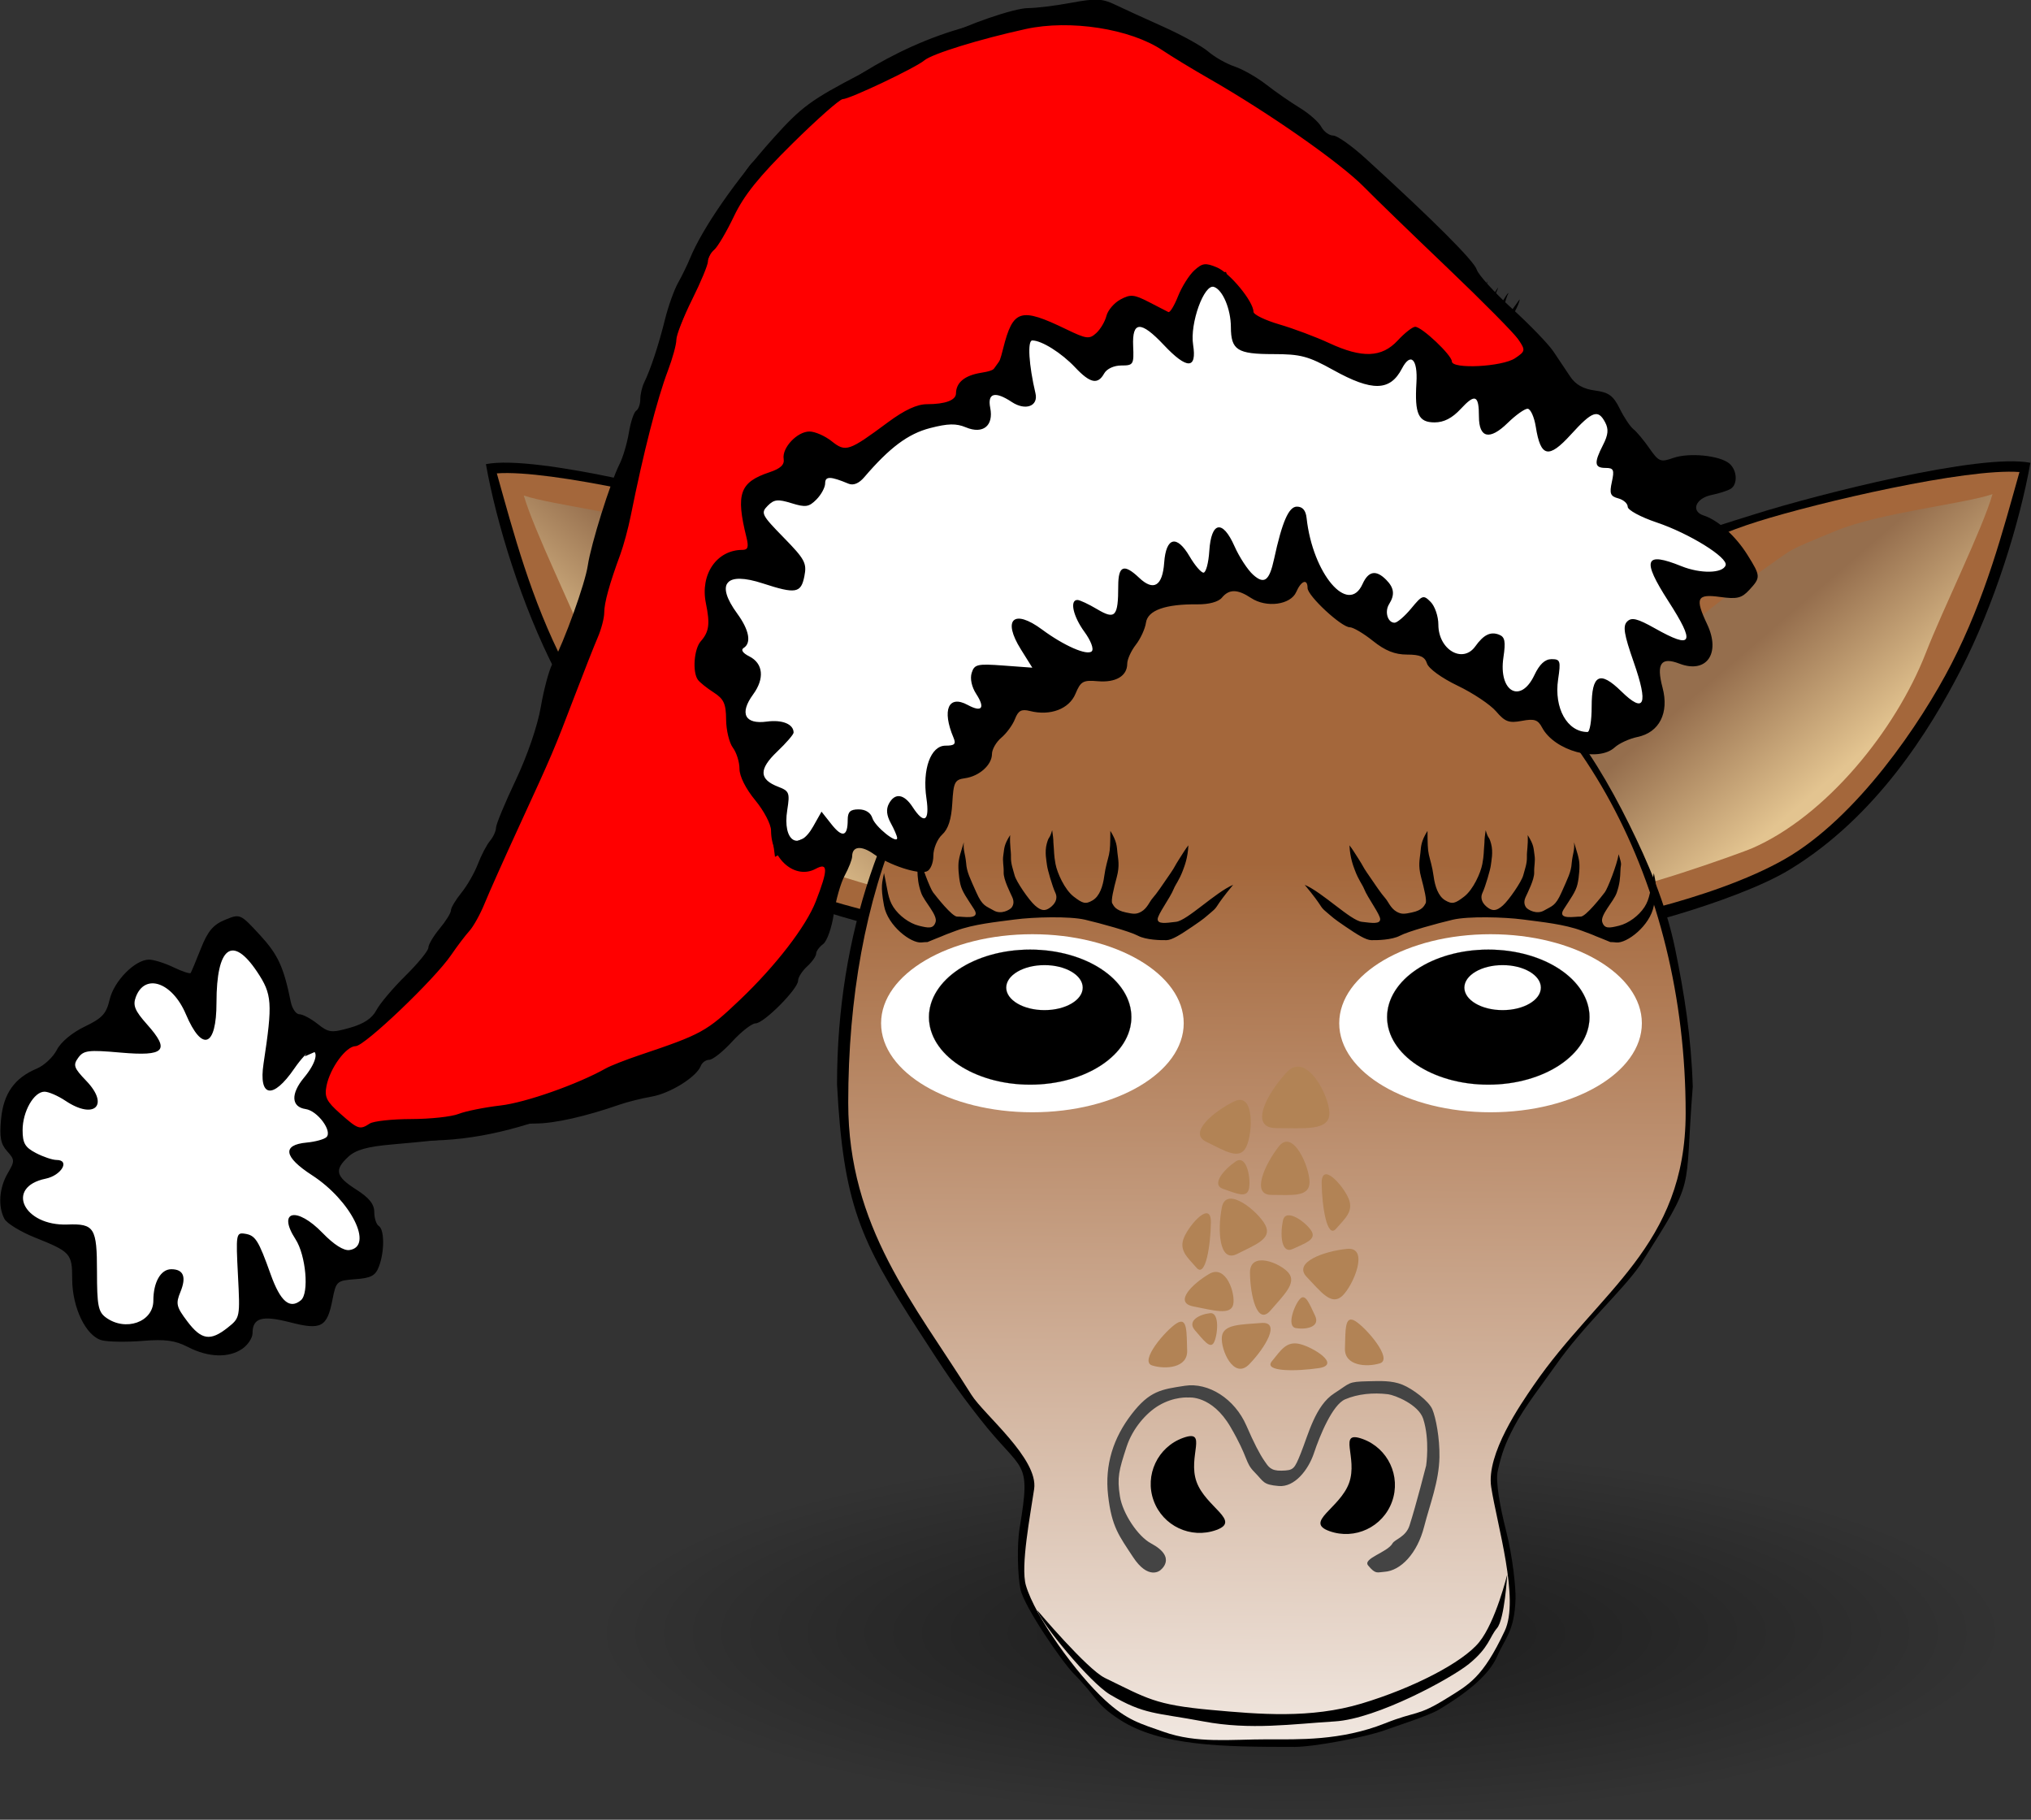 <?xml version="1.0" encoding="UTF-8" standalone="no"?>
<!-- Created with Inkscape (http://www.inkscape.org/) -->
<svg
    xmlns:inkscape="http://www.inkscape.org/namespaces/inkscape"
    xmlns:rdf="http://www.w3.org/1999/02/22-rdf-syntax-ns#"
    xmlns="http://www.w3.org/2000/svg"
    xmlns:sodipodi="http://sodipodi.sourceforge.net/DTD/sodipodi-0.dtd"
    xmlns:cc="http://creativecommons.org/ns#"
    xmlns:xlink="http://www.w3.org/1999/xlink"
    xmlns:dc="http://purl.org/dc/elements/1.1/"
    xmlns:svg="http://www.w3.org/2000/svg"
    xmlns:ns1="http://sozi.baierouge.fr"
    id="svg1307"
    sodipodi:docname="Giraffe_01_Face_Cartoon_Santa_Hat.svg"
    inkscape:export-filename="/home/ulisse/Desktop/greasemonkey/greasemonkey.png"
    viewBox="0 0 466.23 417.68"
    sodipodi:version="0.32"
    inkscape:export-xdpi="90"
    version="1.1"
    inkscape:output_extension="org.inkscape.output.svg.inkscape"
    inkscape:export-ydpi="90"
    inkscape:version="0.48.0 r9654"
  >
  <rect x="0" y="0" width="466.23" height="417.68" fill="#333333" stroke="none"/>
  <defs
      id="defs1309"
    >
    <radialGradient
        id="radialGradient4693"
        gradientUnits="userSpaceOnUse"
        cy="37.75"
        cx="-6"
        gradientTransform="matrix(1 0 0 .268 0 27.638)"
        r="14"
        inkscape:collect="always"
      >
      <stop
          id="stop2307-7-6-6"
          style="stop-color:#000000"
          offset="0"
      />
      <stop
          id="stop2309-1-2-7"
          style="stop-color:#000000;stop-opacity:0"
          offset="1"
      />
    </radialGradient
    >
    <linearGradient
        id="linearGradient3212"
        y2="588.52"
        gradientUnits="userSpaceOnUse"
        x2="527.11"
        gradientTransform="matrix(0 -.878 .71 0 367.33 421.53)"
        y1="590.06"
        x1="800.57"
        inkscape:collect="always"
      >
      <stop
          id="stop4093"
          style="stop-color:#a4673b"
          offset="0"
      />
      <stop
          id="stop4095"
          style="stop-color:#ffffff"
          offset="1"
      />
    </linearGradient
    >
    <linearGradient
        id="linearGradient4224"
        y2="-327.55"
        gradientUnits="userSpaceOnUse"
        x2="734.71"
        gradientTransform="matrix(.739 .194 .264 .677 176.1 -215.01)"
        y1="-399.78"
        x1="772.24"
        inkscape:collect="always"
      >
      <stop
          id="stop4099"
          style="stop-color:#956e4d"
          offset="0"
      />
      <stop
          id="stop4101"
          style="stop-color:#e3c490"
          offset="1"
      />
    </linearGradient
    >
  </defs
  >
  <sodipodi:namedview
      id="base"
      fit-margin-left="0"
      inkscape:showpageshadow="false"
      inkscape:zoom="1.4844168"
      borderopacity="0.09"
      inkscape:current-layer="layer1"
      inkscape:cx="91.499503"
      inkscape:cy="228.7835"
      fill="#729fcf"
      inkscape:grid-points="false"
      inkscape:grid-bbox="false"
      inkscape:window-maximized="1"
      showgrid="false"
      fit-margin-right="0"
      inkscape:guide-bbox="true"
      showguides="true"
      bordercolor="#666"
      inkscape:window-x="-8"
      inkscape:window-y="-8"
      fit-margin-bottom="0"
      inkscape:window-width="1920"
      inkscape:pageopacity="0.0"
      inkscape:pageshadow="2"
      pagecolor="#ffffff"
      inkscape:document-units="px"
      inkscape:window-height="1138"
      showborder="true"
      fit-margin-top="0"
    >
    <inkscape:grid
        id="GridFromPre046Settings"
        opacity=".2"
        visible="true"
        color="#0000ff"
        enabled="true"
        originy="0px"
        originx="0px"
        empspacing="2"
        spacingy="0.5px"
        spacingx="0.5px"
        snapvisiblegridlinesonly="true"
        empopacity="0.4"
        type="xygrid"
        empcolor="#0000ff"
    />
  </sodipodi:namedview
  >
  <g
      id="layer1"
      inkscape:label="Layer 1"
      inkscape:groupmode="layer"
      transform="translate(-498.43 479.35)"
    >
    <g
        id="g4015"
      >
      <g
          id="g4536"
        >
        <g
            id="g4219-1"
            transform="matrix(-.865 .133 .133 .865 1503 -128.52)"
          >
          <path
              id="path5046-4-7-2-5-7-6-3-2"
              d="m695.18-344.06c5.366 4.43 9.67 8.989 16.292 27.858 4.394 12.519 6.681 18.543 6.508 21.107-1.253 18.598 0.643 20.472-19.908 29.724-3.333 1.5-38.279-2.107-53.728-8.506-24.633-10.203-42.062-30.769-52.286-44.845-11.507-15.84-21.294-36.102-26.389-51.034 12.558-4.563 56.62-0.259 73.355 2.311 16.013 2.459 22.251 2.885 37.101 11.149 14.85 8.264 13.689 7.806 19.056 12.236z"
              sodipodi:nodetypes="zssssscszz"
              style="fill-rule:evenodd;color:#000000;fill:#000000"
              inkscape:connector-curvature="0"
          />
          <path
              id="path5046-4-7-2-5-07-8-6"
              d="m682.74-349.76c10.985 7.156 18.468 11.594 23.911 27.512 4.098 11.984 9.251 27.129 9.078 29.693-1.253 18.598 7.796 14.403-12.755 23.654-3.333 1.5-37.529-0.089-57.872-7.93s-40.702-29.838-50.927-43.913c-11.507-15.84-18.662-32.444-25.31-47.055 13.656-3.171 53.192-0.166 69.926 2.404 16.013 2.459 32.963 8.48 43.948 15.636z"
              sodipodi:nodetypes="zssszscsz"
              style="fill-rule:evenodd;color:#000000;fill:#a4673b"
              inkscape:connector-curvature="0"
          />
          <path
              id="path5046-4-7-2-5-0-1-9-1"
              d="m669.22-335.86c8.404 5.174 15.097 10.839 22.466 18.149 6.158 6.109 15.651 12.97 17.738 22.409-5.319 6.545-6.6 9.175-12.983 20.101-9.354 1.239-40.945-5.118-43.212-5.715-20.482-5.388-41.911-24.795-52.842-43.669-6.448-11.134-19.536-29.731-23.648-38.551 7.675 1.369 30.011 0.333 42.008 3.244 14.637 3.551 11.086 2.614 21.184 7.54s18.751 10.006 29.289 16.493z"
              sodipodi:nodetypes="ssccsscszs"
              style="color:#000000;fill-rule:evenodd;fill:url(#linearGradient4224)"
              inkscape:connector-curvature="0"
          />
        </g
        >
        <g
            id="g4219"
            transform="matrix(.865 .133 -.133 .865 71.495 -128.21)"
          >
          <path
              id="path5046-4-7-2-5-7-6-3"
              d="m695.18-344.06c5.366 4.43 9.67 8.989 16.292 27.858 4.394 12.519 6.681 18.543 6.508 21.107-1.253 18.598 0.643 20.472-19.908 29.724-3.333 1.5-38.279-2.107-53.728-8.506-24.633-10.203-42.062-30.769-52.286-44.845-11.507-15.84-21.294-36.102-26.389-51.034 12.558-4.563 56.62-0.259 73.355 2.311 16.013 2.459 22.251 2.885 37.101 11.149 14.85 8.264 13.689 7.806 19.056 12.236z"
              sodipodi:nodetypes="zssssscszz"
              style="fill-rule:evenodd;color:#000000;fill:#000000"
              inkscape:connector-curvature="0"
          />
          <path
              id="path5046-4-7-2-5-07-8"
              d="m682.74-349.76c10.985 7.156 18.468 11.594 23.911 27.512 4.098 11.984 9.251 27.129 9.078 29.693-1.253 18.598 7.796 14.403-12.755 23.654-3.333 1.5-37.529-0.089-57.872-7.93s-40.702-29.838-50.927-43.913c-11.507-15.84-18.662-32.444-25.31-47.055 13.656-3.171 53.192-0.166 69.926 2.404 16.013 2.459 32.963 8.48 43.948 15.636z"
              sodipodi:nodetypes="zssszscsz"
              style="fill-rule:evenodd;color:#000000;fill:#a4673b"
              inkscape:connector-curvature="0"
          />
          <path
              id="path5046-4-7-2-5-0-1-9"
              d="m669.22-335.86c8.404 5.174 15.097 10.839 22.466 18.149 6.158 6.109 15.651 12.97 17.738 22.409-5.319 6.545-6.6 9.175-12.983 20.101-9.354 1.239-40.945-5.118-43.212-5.715-20.482-5.388-41.911-24.795-52.842-43.669-6.448-11.134-19.536-29.731-23.648-38.551 7.675 1.369 30.011 0.333 42.008 3.244 14.637 3.551 11.086 2.614 21.184 7.54s18.751 10.006 29.289 16.493z"
              sodipodi:nodetypes="ssccsscszs"
              style="fill-rule:evenodd;color:#000000;fill:url(#linearGradient4224)"
              inkscape:connector-curvature="0"
          />
        </g
        >
        <path
            id="path5044-1-8-7"
            sodipodi:rx="14"
            sodipodi:ry="3.75"
            style="opacity:.485;fill-rule:evenodd;color:#000000;fill:url(#radialGradient4693)"
            sodipodi:type="arc"
            d="m8 37.75c0 2.071-6.268 3.75-14 3.75s-14-1.679-14-3.75 6.268-3.75 14-3.75 14 1.679 14 3.75z"
            inkscape:export-ydpi="1256.7957"
            inkscape:export-filename="/Users/mdespont/Desktop/recherche en cours/kong/path5090.png"
            transform="matrix(11.615 0 0 11.443 866.75 -536.57)"
            sodipodi:cy="37.75"
            sodipodi:cx="-6"
            inkscape:export-xdpi="1256.7957"
        />
        <path
            id="path4205-1"
            sodipodi:nodetypes="ssssssssssssssssssccssssssssssssssscssssssssssssssss"
            style="fill:#000000"
            inkscape:connector-curvature="0"
            d="m786.32-350.12c9.094 0.346 12.024 1.984 13.428 1.723 0.254-0.047 0.742-0.125 1.961-2.932 1.372-3.159 3.769-7.615 5.775-12.446 1.917-4.618 4.36-9.907 5.891-13.811 2.557-6.519 3.032-6.799 3.908-8.767 0.667-1.499 1.496-4.421 1.4-5.674-0.106-1.394-2.662-9.414-1.567-9.522 1.768-0.174 13.234-16.056 20.508 2.536 0.736 1.88 3.641 0.917 0.95 4.256-1.492 1.852-5.171 3.237-6.871 7.875-1.349 3.681-2.795 9.578-4.009 16.09-1.805 9.686-5.533 25.427-4.206 28.498 0.915 2.118 1.78 2.057 4.89 3.833 1.721 0.982 6 3.531 7.121 4.245 9.734 6.2 18.231 15.315 20.737 18.38 6.612 8.087 11.531 16.292 16.2 25.732 4.214 8.519 8.388 18.1 10.533 28.546 2.146 10.453 3.686 20.283 4.047 31.622-2.03 25.441 0.979 20.252-12.034 40.887-4.235 6.112-12.963 13.801-19.54 23.21-2.722 3.895-7.037 9.355-9.467 13.998-2.02 3.861-2.826 6.051-3.738 10.151-0.54 2.429 0.6 8.498 1.906 13.621 1.579 6.195 2.262 13.268 2.188 15.688-0.227 7.481-2.432 9.044-4.149 13.061-1.824 4.269-6.59 8.262-13.468 12.394-2.292 1.377-9.887 3.789-12.4 4.713-4.194 1.542-16.178 3.829-20.704 3.829-16.337 0-30.748-0.148-40.17-6.271-5.692-3.699-5.06-5.02-10.561-10.573-2.59-2.614-11.311-15.254-12.189-19.312-0.645-2.981-0.85-10.171-0.209-14 2.726-16.289 0.817-12.477-9.119-25.177-5.608-7.169-7.767-10.448-14.044-20.16-13.391-20.72-17.292-28.942-18.743-56.595 0-34.599 10.853-64.444 28.044-86.029 5.65-7.094 12.402-12.519 19.377-17.631 2.156-1.581 2.931-1.667 2.969-4.064 0.074-4.711-2.097-14.404-2.096-16.085 0-0.319-2.651-18.245-3.445-21.821-0.266-1.197-1.094-10.511-2.498-13.217-0.919-1.772-1.582-1.858-3.951-3.123-1.178-0.629-1.939-0.379-3.484-2.629-2.586-3.765-1.806-3.441-1.75-5.111 0.153-4.535 11.497 3.313 17.386 4.944 0.632 0.175 9.207-7.945 6.613-2.561-1.378 2.859-1.726 3.548-0.868 6.74 1.277 4.753 3.86 11.693 4.013 12.226 1.375 4.778 4.854 12.334 9.382 19.363 1.761 2.734 7.032 10.345 10.372 10.284 6.058-0.111 14.399-0.98 15.678-0.932z"
        />
        <path
            id="path4205"
            sodipodi:nodetypes="sssssssssssssssssssssssssssssssssss"
            style="fill:url(#linearGradient3212)"
            inkscape:connector-curvature="0"
            d="m770.76-347.76c2.275 0 8.613-1.53 15.038-1.497 5.954 0.03 12.022 1.609 14.059 1.933 2.117 0.337 11.594-23.556 19.406-41.964 0.357-0.841 0.492-3.654-0.15-5.076-1.545-3.417-1.498-4.335-1.496-8.059 0.002-3.438 0.16-4.502 2.822-5.658 3.921-1.703 6.771-2.156 10.896-0.517 3.495 1.389 4.86 2.209 6.109 6.054 0.851 2.618 2.511 4.133 1.413 6.368-0.613 1.247-4.385 3.519-5.865 4.886-1.605 1.483-2.72 4.888-3.146 6.479-5.16 19.266-9.673 43.401-7.249 44.542 37.736 17.771 62.787 63.499 62.787 116.38 0 30.564-20.004 40.842-34.849 62.445-3.058 4.45-10.963 15.82-9.789 23.423 1.329 8.602 6.542 25.736 3.11 33.01-5.086 10.779-8.165 12.282-13.42 15.541-6.728 4.173-6.783 2.777-14.051 5.672-10.189 4.059-20.025 3.675-26.916 3.675-8.735 0-16.217 0.994-23.917-1.719-5.3-1.867-8.375-2.621-13.424-7.247-6.567-6.016-16.066-19.136-18.19-26.351-1.282-4.356 1.035-16.283 1.888-22.143 1.011-6.947-11.568-17.103-14.397-21.613-13.145-20.955-28.283-38.47-28.283-67.038 0-48.218 15.841-88.242 48.381-108.71 2.313-1.455-4.104-35.803-6.996-53.002-0.199-1.183-0.922-3.39-3.365-4.523-1.625-0.754-4.392-1.973-5.608-3.603-4.197-5.621-3.222-6.809-1.28-10.817 1.375-2.838 5.492-5.966 11.429-6.503 6.173-0.558 14.525 4.12 13.734 10.622-0.708 5.821-5.342 4.598-3.507 11.627 5.901 22.603 18.318 43.38 24.826 43.38z"
        />
        <g
            id="g4614"
            transform="translate(-8.897)"
          >
          <g
              id="g5058-1-5-0"
              transform="matrix(3.415 0 0 2.009 923.07 -294.93)"
            >
            <path
                id="path5060-6-7-9"
                sodipodi:rx="57.142857"
                sodipodi:ry="57.142857"
                style="fill:#ffffff"
                sodipodi:type="arc"
                d="m177.14 592.36c0 31.559-25.584 57.143-57.143 57.143s-57.143-25.584-57.143-57.143 25.584-57.143 57.143-57.143 57.143 25.584 57.143 57.143z"
                transform="matrix(.178 0 0 .178 -42.905 -80.331)"
                sodipodi:cy="592.36218"
                sodipodi:cx="120"
            />
            <path
                id="path5062-8-8-5"
                sodipodi:rx="57.142857"
                sodipodi:ry="57.142857"
                style="stroke:#000000;stroke-width:.1;fill:#000000"
                sodipodi:type="arc"
                d="m177.14 592.36c0 31.559-25.584 57.143-57.143 57.143s-57.143-25.584-57.143-57.143 25.584-57.143 57.143-57.143 57.143 25.584 57.143 57.143z"
                transform="matrix(.119 0 0 .135 -35.976 -55.558)"
                sodipodi:cy="592.36218"
                sodipodi:cx="120"
            />
            <path
                id="path5064-5-2-8"
                sodipodi:rx="57.142857"
                sodipodi:ry="57.142857"
                style="stroke:#000000;stroke-width:.1;fill:#ffffff"
                sodipodi:type="arc"
                d="m177.14 592.36c0 31.559-25.584 57.143-57.143 57.143s-57.143-25.584-57.143-57.143 25.584-57.143 57.143-57.143 57.143 25.584 57.143 57.143z"
                transform="matrix(.045 0 0 .045 -26.134 -5.617)"
                sodipodi:cy="592.36218"
                sodipodi:cx="120"
            />
          </g
          >
          <g
              id="g5066-7-7-9"
              transform="matrix(3.415 0 0 2.009 817.9 -294.93)"
            >
            <path
                id="path5068-6-8-0"
                sodipodi:rx="57.142857"
                sodipodi:ry="57.142857"
                style="fill:#ffffff"
                sodipodi:type="arc"
                d="m177.14 592.36c0 31.559-25.584 57.143-57.143 57.143s-57.143-25.584-57.143-57.143 25.584-57.143 57.143-57.143 57.143 25.584 57.143 57.143z"
                transform="matrix(.178 0 0 .178 -42.905 -80.331)"
                sodipodi:cy="592.36218"
                sodipodi:cx="120"
            />
            <path
                id="path5070-1-0-0"
                sodipodi:rx="57.142857"
                sodipodi:ry="57.142857"
                style="stroke:#000000;stroke-width:.1;fill:#000000"
                sodipodi:type="arc"
                d="m177.14 592.36c0 31.559-25.584 57.143-57.143 57.143s-57.143-25.584-57.143-57.143 25.584-57.143 57.143-57.143 57.143 25.584 57.143 57.143z"
                transform="matrix(.119 0 0 .135 -35.976 -55.558)"
                sodipodi:cy="592.36218"
                sodipodi:cx="120"
            />
            <path
                id="path5072-8-2-0"
                sodipodi:rx="57.142857"
                sodipodi:ry="57.142857"
                style="stroke:#000000;stroke-width:.1;fill:#ffffff"
                sodipodi:type="arc"
                d="m177.14 592.36c0 31.559-25.584 57.143-57.143 57.143s-57.143-25.584-57.143-57.143 25.584-57.143 57.143-57.143 57.143 25.584 57.143 57.143z"
                transform="matrix(.045 0 0 .045 -26.134 -5.617)"
                sodipodi:cy="592.36218"
                sodipodi:cx="120"
            />
          </g
          >
        </g
        >
        <path
            id="path3288"
            sodipodi:nodetypes="sssss"
            style="fill:#000000"
            inkscape:connector-curvature="0"
            d="m773.11-139.22c2.103 5.84 10.361 8.948 4.521 11.051-5.84 2.103-12.278-0.926-14.382-6.765-2.103-5.84 0.926-12.278 6.765-14.382 5.84-2.103 0.992 4.256 3.095 10.096z"
        />
        <path
            id="path3288-8"
            sodipodi:nodetypes="sssss"
            style="fill:#000000"
            inkscape:connector-curvature="0"
            d="m808.12-138.97c-2.103 5.84-10.361 8.948-4.521 11.051 5.84 2.103 12.278-0.926 14.382-6.765 2.103-5.84-0.926-12.278-6.765-14.382-5.84-2.103-0.992 4.256-3.095 10.096z"
        />
        <path
            id="path4084"
            sodipodi:nodetypes="zscsssscsssssssssssssssssscsssssz"
            style="fill:#444444"
            inkscape:connector-curvature="0"
            d="m786.38-141.48c-2.222-2.251-1.259-3.116-5.493-10.364-4.306-7.371-9.638-6.737-9.638-6.737s-3.266-0.292-6.872 1.867c-2.829 1.694-5.947 5.215-7.327 9.429-1.794 5.478-2.208 7.073-1.536 11.365 0.622 3.972 4.143 9.22 7.132 10.814 6.218 3.316 2.073 6.218 2.073 6.218s-2.695 2.28-6.218-3.109c-3.16-4.833-4.871-6.84-5.7-14.095-0.813-7.11 1.244-13.266 5.389-18.655 4.146-5.389 6.84-5.7 12.229-6.529 5.389-0.829 11.443 2.949 14.138 9.167 1.74 4.014 3.026 6.483 4.144 8.104 0.892 1.293 1.413 2.276 3.897 2.213 2.773-0.07 2.949-0.288 4.456-4.042 1.704-4.241 3.307-10.927 7.684-13.723 3.731-2.384 2.991-2.652 7.758-2.755 2.743-0.06 5.388-0.21 7.85 0.78 2.374 0.954 6.064 3.746 6.881 5.653 0.806 1.881 1.715 6.618 1.637 10.95-0.102 5.692-2.222 10.902-3.517 15.989-1.563 6.14-5.374 10.13-9.12 10.364-1.658 0.104-1.997 0.645-3.731-1.451-1.335-1.614 4.456-3.006 5.596-5.078 0.507-0.921 3.046-1.454 3.897-4.087 1.509-4.67 3.82-13.764 3.82-13.764s0.895-5.881-0.675-10.736c-1.059-3.278-6.515-5.453-8.079-5.643-3.42-0.415-6.942-0.074-9.844 1.169s-5.804 8.291-7.151 12.333c-1.298 3.893-4.456 7.877-8.084 7.566-3.694-0.317-3.374-0.962-5.596-3.213z"
        />
        <path
            id="path4141"
            sodipodi:nodetypes="czczzzzzczzzzzcczzzzzzczzzzzzzczzzzzzczzzssssscsszzczzzzzzzzzc"
            style="fill:#000000"
            inkscape:connector-curvature="0"
            d="m709.96-263.03c-2.366 0.249-7.725-3.785-8.595-8.431-0.87-4.646-0.396-5.319-0.008-7.492 0.854 3.913 0.871 5.842 2.166 7.819 1.295 1.977 3.654 3.727 5.838 4.264 2.185 0.537 3.334 0.764 3.841-0.848s-2.599-4.673-3.309-6.685c-0.71-2.013-0.808-3.453-0.868-5.181-0.06-1.728-0.437-0.925 0.412-3.694 0.415 2.534 2.538 7.89 3.176 8.732 0.639 0.842 4.396 5.658 5.566 5.587s5.496 0.87 3.873-1.675-2.765-4.028-3.165-5.766c-0.399-1.738-0.576-4.257-0.355-5.446 0.221-1.188 0.21-1.079 1.142-4.171-0.165 1.971 0.31 2.449 0.538 4.756 0.124 2.048 0.928 3.551 2.342 6.75 1.414 3.2 2.206 3.087 3.964 4.129s3.746-0.179 4.109-0.63c0.362-0.45 0.698-1.236 0.188-2.379s-2.036-4.075-1.988-5.693c0.049-1.618-0.314-2.552-0.07-4.041 0.244-1.489 0.05-2.151 1.555-4.548-0.114 2.532 0.226 3.528 0.186 5.039-0.041 1.51 0.462 2.762 0.843 4.207 0.382 1.445 3.282 5.674 4.678 6.911 1.397 1.237 2.283 1.33 3.409 0.527 1.126-0.803 1.933-2.026 1.258-3.454s-1.804-5.354-1.904-6.265c-0.1-0.91-0.603-3.056-0.057-5.014 0.546-1.958 0.548-0.759 1.236-3.067 0.395 2.675 0.2 2.192 0.329 3.482s0.047 2.179 0.435 4.254c0.388 2.075 2.104 5.905 4.178 7.498s2.716 1.812 4.337 0.865c1.621-0.946 2.369-3.267 2.67-5.52 0.302-2.253 0.807-3.691 1.09-4.956 0.283-1.265 0.298-2.686 0.317-5.478 1.509 2.432 1.48 3.569 1.626 5.026 0.147 1.457 0.565 2.913-0.153 5.6s-1.377 5.418-1.035 6.01c0.342 0.591 0.717 1.587 3.144 2.093 1.582 0.33 2.337 0.499 3.52-0.181 1.37-0.788 1.889-2.295 2.567-3.062 1.03-1.165 2.233-2.979 4.173-5.809 1.046-1.527 0.851-1.475 1.933-3.161 0.857-1.335 1.514-2.418 2.137-3.194-0.123 2.866-0.884 4.752-1.262 5.766-0.814 2.181-1.699 3.229-2.088 4.207-0.855 2.147-3.771 5.958-3.698 7.026s1.678 0.873 4.243 0.552c2.565-0.321 8.999-6.752 13.082-8.488-4.451 5.364-3.249 4.788-4.902 6.178-1.654 1.39-1.546 1.429-4.373 3.351-2.827 1.922-4.754 3.136-5.993 3.17-1.238 0.035-4.721-0.024-6.599-1.023-1.877-0.999-8.578-2.837-12.117-3.669-3.538-0.832-11.792-0.626-16.155-0.046-4.363 0.58-9.401 1.061-13.499 2.582-4.098 1.521-1.557 0.619-4.596 1.802-3.04 1.184-0.951 0.632-3.316 0.881z"
        />
        <path
            id="path4143"
            style="fill:#000000"
            d="m148.03 331.32s11.408 13.534 15.536 15.536c9.673 4.69 11.432 6.156 24.33 7.328 11.093 1.008 22.864 2.052 34.59-1.466 11.725-3.518 23.158-9.38 26.968-14.07 3.811-4.69 6.449-15.536 6.449-15.536s-0.586 10.26-2.345 12.312c-1.759 2.052-1.759 4.397-6.449 8.208-4.07 3.307-21.106 12.605-30.779 13.191-9.673 0.586-19.347 2.052-30.193 0s-13.484-1.466-21.399-6.156c-4.691-2.78-15.829-16.415-16.709-19.347z"
            sodipodi:nodetypes="csssscsssssc"
            inkscape:connector-curvature="0"
            transform="translate(588.52 -441.06)"
        />
        <path
            id="path4145"
            sodipodi:nodetypes="zzzz"
            style="fill:#b28355"
            inkscape:connector-curvature="0"
            d="m781.75-226.55c-4.689 2.292-10.654 7.223-6.431 9.264 4.223 2.041 7.662 4.355 9.193 1.188s1.927-12.743-2.762-10.451z"
        />
        <path
            id="path4145-2"
            sodipodi:nodetypes="zzzz"
            style="fill:#b28355"
            inkscape:connector-curvature="0"
            d="m792.01-216.23c-3.224 4.104-6.449 11.139-1.759 11.139 4.69 0 8.794 0.586 8.794-2.931s-3.811-12.312-7.035-8.208z"
        />
        <path
            id="path4145-5"
            style="fill:#b28355"
            d="m778.92-202.25c-1.013 5.12-0.697 12.852 3.483 10.726 4.18-2.127 8.104-3.465 6.509-6.6-1.595-3.135-8.979-9.245-9.992-4.125z"
            sodipodi:nodetypes="zzzz"
            inkscape:transform-center-y="12.311615"
            inkscape:connector-curvature="0"
            inkscape:transform-center-x="-5.9200774"
        />
        <path
            id="path4145-5-8"
            style="fill:#b28355"
            d="m792.94-199.21c-0.669 3.111-0.46 7.808 2.3 6.516s5.351-2.105 4.298-4.01c-1.053-1.905-5.929-5.617-6.598-2.506z"
            sodipodi:nodetypes="zzzz"
            inkscape:transform-center-y="7.4796572"
            inkscape:connector-curvature="0"
            inkscape:transform-center-x="-3.9091618"
        />
        <path
            id="path4145-5-8-1"
            style="fill:#b28355"
            d="m782.08-212.75c-2.636 1.781-5.738 5.316-2.852 6.294 2.886 0.979 5.319 2.186 5.877 0.082 0.559-2.104-0.39-8.158-3.026-6.377z"
            sodipodi:nodetypes="zzzz"
            inkscape:transform-center-y="7.4564845"
            inkscape:connector-curvature="0"
            inkscape:transform-center-x="3.2070507"
        />
        <path
            id="path4282"
            style="fill:#000000"
            d="m138.2 46.089c-3.833-2.255-5.957-9.812-6.218-10.442-0.262-0.629-2.251-3.869-2.239-4.979 1.313 1.816 2.498 3.683 2.964 3.683 0.466 0 0.198 0.102 0.596-0.207 0.398-0.309 0.364-0.418 0.285-0.855-0.079-0.437-0.019-0.221-0.272-1.093-0.253-0.872-0.599-2.18-1.03-2.993 0.43 0.227 1.057 1.503 1.38 1.93 0.323 0.427 0.792 1.476 1.489 1.748 0.697 0.272 0.567 0.116 0.843-0.187 0.352-0.385 0.248-0.464 0.061-1.131-0.263-0.939-1.452-3.526-1.393-3.605 0.22 0.231 1.301 1.992 1.651 2.522 0.506 0.768 0.859 0.874 1.101 0.798 0.242-0.076 0.755 0.062 0.734-0.953-0.02-1.015-0.631-1.928-1.019-3.794 0.885 1.299 1.146 2.006 1.604 2.487 0.458 0.481 0.741 0.489 0.984 0.451 0.243-0.037 0.552 0.089 0.65-0.615 0.064-0.462-0.003-0.509-0.147-1.041-0.107-0.395-0.171-0.681-0.204-0.78-0.07-0.208-0.223-1.283-0.391-1.923 0.33 0.187 0.788 1.576 1.032 2.072 0.237 0.483 0.443 0.76 0.628 0.945 0.185 0.185 0.499 0.267 0.898 0.121 0.426-0.156 0.402-0.454 0.359-0.787-0.043-0.333 0.056-0.206-0.112-1.026-0.168-0.82-0.205-1.132-0.074-2.431 0.563 1.023 0.403 1.813 0.876 2.599 0.474 0.785 0.46 1.163 1.002 1.119 0.542-0.044 0.589-0.234 0.639-0.563 0.12-0.651 0.116-0.892 0.186-1.725 0.045-1.002-0.083-0.901-0.016-2.548 0.633 1.479 0.537 1.302 0.886 2.579 0.475 1.01 0.413 1.477 1.331 1.711 0.215 0.005 0.349-1.167 0.361-1.3 0.039-0.413 0.117-1.672 0.162-1.944 0.021-0.124 0.186-0.818 0.373-1.262 0.138 0.473 0.221 1.776 0.37 2.76 0.134 0.887 0.216 1.107 0.297 1.29 0.081 0.183 0.206 0.446 0.691 0.41 0.27-0.02 0.479 0.017 0.631-0.436 0.152-0.453-0.004-0.077 0.345-0.998 0.348-0.922 0.453-1.399 1.19-3.365-0.083 3.802-0.05 2.321-0.006 3.375 0.043 1.053-0.151 0.918 0.256 1.728s0.473 0.28 0.991 0.113 0.385-0.158 0.643-0.858c0.258-0.7 0.004-0.04 0.606-1.325 0.602-1.285 0.497-0.458 1.243-2.111-0.383 2.135-0.619 2.654-0.711 3.448-0.092 0.794 0.109 0.962 0.398 1.487 0.289 0.525 0.539 0.614 0.976 0.489s0.281-0.141 0.575-0.622c0.293-0.481 0.325-0.612 0.753-1.127 0.428-0.514-0.26 0.217 1.392-2.058-0.343 1.483-0.545 2.361-0.682 2.902-0.137 0.541-0.205 1.787 0.33 2.143 0.535 0.356 1.197 0.365 1.936-0.409 0.942-0.987 0.37-0.575 1.647-1.891-0.652 3.295-0.312 2.059-0.56 3.755s0.398 7.228-0.518 9.379c-0.916 2.152-1.325 2.151-2.954 4.457s-6.975 2.129-10.519 2.332c-3.544 0.203-5.443 0.804-9.276-1.451z"
            sodipodi:nodetypes="czczzzzczzsscszzczzssscszszzczzcccccsscszszzczzzzzczzzzzczzsczzzzzc"
            inkscape:connector-curvature="0"
            transform="translate(588.52 -441.06)"
        />
        <path
            id="path4282-5"
            sodipodi:nodetypes="czczzzzczzsscszzczzssscszszzczzcccccsscszszzczzzzzczzzzzczzsczzzzzc"
            style="fill:#000000"
            inkscape:connector-curvature="0"
            d="m838.81-395.23c3.833-2.255 5.957-9.812 6.218-10.442 0.262-0.629 2.251-3.869 2.239-4.979-1.313 1.816-2.498 3.683-2.964 3.683-0.466 0-0.198 0.102-0.596-0.207-0.398-0.309-0.364-0.418-0.285-0.855 0.079-0.437 0.019-0.221 0.272-1.093 0.253-0.872 0.599-2.18 1.03-2.993-0.43 0.227-1.057 1.503-1.38 1.93-0.323 0.427-0.792 1.476-1.489 1.748-0.697 0.272-0.567 0.116-0.843-0.187-0.352-0.385-0.248-0.464-0.061-1.131 0.263-0.939 1.452-3.526 1.393-3.605-0.22 0.231-1.301 1.992-1.651 2.522-0.506 0.768-0.859 0.874-1.101 0.798-0.242-0.075-0.755 0.062-0.734-0.953 0.02-1.015 0.631-1.928 1.019-3.794-0.885 1.299-1.146 2.006-1.604 2.487-0.458 0.481-0.741 0.489-0.984 0.451-0.243-0.037-0.552 0.089-0.65-0.615-0.064-0.462 0.003-0.509 0.147-1.041 0.107-0.395 0.171-0.681 0.204-0.78 0.07-0.208 0.223-1.283 0.391-1.923-0.33 0.187-0.788 1.576-1.032 2.072-0.237 0.483-0.443 0.76-0.628 0.945-0.185 0.185-0.499 0.267-0.898 0.121-0.426-0.156-0.402-0.454-0.359-0.787 0.043-0.333-0.056-0.206 0.112-1.026 0.168-0.82 0.205-1.132 0.074-2.431-0.563 1.023-0.403 1.813-0.876 2.599-0.474 0.785-0.46 1.163-1.002 1.119-0.542-0.044-0.589-0.234-0.639-0.563-0.12-0.651-0.116-0.892-0.186-1.725-0.045-1.002 0.083-0.901 0.016-2.548-0.633 1.479-0.537 1.302-0.886 2.579-0.475 1.01-0.413 1.477-1.331 1.711-0.215 0.005-0.349-1.167-0.361-1.3-0.039-0.413-0.117-1.672-0.162-1.944-0.021-0.124-0.186-0.818-0.373-1.262-0.138 0.473-0.221 1.776-0.37 2.76-0.134 0.887-0.216 1.107-0.297 1.29-0.081 0.183-0.206 0.446-0.691 0.41-0.27-0.02-0.479 0.017-0.631-0.436-0.152-0.453 0.004-0.077-0.345-0.998-0.348-0.922-0.453-1.399-1.19-3.365 0.083 3.802 0.05 2.321 0.006 3.375-0.043 1.053 0.151 0.918-0.256 1.728-0.407 0.81-0.473 0.28-0.991 0.113s-0.385-0.158-0.643-0.858c-0.258-0.7-0.004-0.04-0.606-1.325-0.602-1.285-0.497-0.458-1.243-2.111 0.383 2.135 0.619 2.654 0.711 3.448 0.092 0.794-0.109 0.962-0.398 1.487-0.289 0.525-0.539 0.614-0.976 0.489s-0.281-0.141-0.575-0.622c-0.293-0.481-0.325-0.612-0.753-1.127-0.428-0.514 0.26 0.217-1.392-2.058 0.343 1.483 0.545 2.361 0.682 2.902 0.137 0.541 0.205 1.787-0.33 2.143-0.535 0.356-1.197 0.365-1.936-0.409-0.942-0.987-0.37-0.575-1.647-1.891 0.652 3.295 0.312 2.059 0.56 3.755s-0.398 7.228 0.518 9.379 1.325 2.151 2.954 4.456c1.629 2.305 6.975 2.129 10.519 2.332 3.544 0.203 5.443 0.804 9.276-1.451z"
        />
        <path
            id="path4145-2-5"
            sodipodi:nodetypes="zzzz"
            style="fill:#b28355"
            inkscape:connector-curvature="0"
            d="m793.86-233.29c-4.464 4.742-8.928 12.873-2.435 12.873 6.493 0 12.175 0.677 12.175-3.388s-5.276-14.228-9.74-9.485z"
        />
        <path
            id="path4145-2-8"
            style="fill:#b28355"
            d="m776.03-186.96c-3.872 2.264-8.251 6.583-3.652 7.473 4.598 0.89 8.52 2.079 9.129-0.386 0.609-2.465-1.605-9.351-5.477-7.087z"
            sodipodi:nodetypes="zzzz"
            inkscape:connector-curvature="0"
            inkscape:transform-center-x="5.6000957"
        />
        <path
            id="path4145-2-5-8"
            sodipodi:nodetypes="zzzz"
            style="fill:#b28355"
            inkscape:connector-curvature="0"
            d="m785.37-187.19c0.053 5.139 1.645 12.202 4.701 8.644 3.057-3.558 6.039-6.286 4.193-8.595s-8.947-5.188-8.894-0.049z"
        />
        <path
            id="path4145-5-8-7"
            sodipodi:nodetypes="zzzz"
            style="fill:#b28355"
            inkscape:connector-curvature="0"
            d="m795.92-174.51c2.311 0.39 5.652-0.231 4.39-2.857s-2.162-5.126-3.398-3.913-3.302 6.38-0.991 6.77z"
        />
        <path
            id="path4145-5-6"
            sodipodi:nodetypes="zzzz"
            style="fill:#b28355"
            inkscape:connector-curvature="0"
            d="m807.65-192.7c-5.194 0.516-12.502 3.062-9.254 6.445 3.248 3.384 5.667 6.75 8.205 4.314s6.243-11.275 1.049-10.759z"
        />
        <path
            id="path4145-5-6-0"
            sodipodi:nodetypes="zzzz"
            style="fill:#b28355"
            inkscape:connector-curvature="0"
            d="m762.91-165.94c3.045 0.95 8.191 0.598 8.039-3.434-0.153-4.031 0.134-7.819-2.386-6.257-2.521 1.562-8.698 8.741-5.652 9.691z"
        />
        <path
            id="path4145-5-6-0-7"
            sodipodi:nodetypes="zzzz"
            style="fill:#b28355"
            inkscape:connector-curvature="0"
            d="m815.21-166.43c-3.045 0.95-8.191 0.598-8.039-3.434 0.153-4.031-0.134-7.819 2.386-6.257 2.521 1.562 8.698 8.741 5.652 9.691z"
        />
        <path
            id="path4145-2-5-8-7"
            sodipodi:nodetypes="zzzz"
            style="fill:#b28355"
            inkscape:connector-curvature="0"
            d="m785.22-166.23c3.568-3.699 7.388-9.849 2.713-9.458-4.674 0.391-8.714 0.243-9.017 3.184-0.303 2.941 2.736 9.974 6.304 6.274z"
        />
        <path
            id="path4145-5-8-7-9"
            sodipodi:nodetypes="zzzz"
            style="fill:#b28355"
            inkscape:connector-curvature="0"
            d="m776.2-177.94c-2.331 0.245-5.383 1.741-3.461 3.931s3.459 4.357 4.324 2.856c0.865-1.501 1.468-7.032-0.863-6.787z"
        />
        <path
            id="path4145-5-7"
            style="fill:#b28355"
            d="m801.83-207.71c0.067 5.152 1.209 12.801 3.3 10.395 2.091-2.406 4.136-4.012 2.846-7.01s-6.213-8.537-6.146-3.386z"
            inkscape:transform-center-x="0.2488158"
            sodipodi:nodetypes="zzzz"
            inkscape:transform-center-y="-1.2177709"
            inkscape:connector-curvature="0"
        />
        <path
            id="path4145-5-7-5"
            style="fill:#b28355"
            d="m776.4-198.76c-0.067 5.152-1.209 12.801-3.3 10.395-2.091-2.406-4.136-4.012-2.846-7.01s6.213-8.537 6.146-3.386z"
            inkscape:transform-center-x="-0.24881323"
            sodipodi:nodetypes="zzzz"
            inkscape:transform-center-y="-1.2177709"
            inkscape:connector-curvature="0"
        />
        <path
            id="path4145-5-7-5-8"
            style="fill:#b28355"
            d="m801.19-165.33c-5.095 0.767-12.829 0.876-10.792-1.576 2.036-2.453 3.291-4.73 6.457-3.942 3.167 0.788 9.43 4.751 4.335 5.518z"
            inkscape:transform-center-x="-1.4862268"
            sodipodi:nodetypes="zzzz"
            inkscape:transform-center-y="-0.023243667"
            inkscape:connector-curvature="0"
        />
        <path
            id="path4141-3"
            sodipodi:nodetypes="czczzzzzczzzzzcczzzzzzczzzzzzzczzzzzzczzzssssscsszzczzzzzzzzzc"
            style="fill:#000000"
            inkscape:connector-curvature="0"
            d="m869.48-263.03c2.366 0.249 7.725-3.785 8.595-8.431 0.87-4.646 0.396-5.319 0.008-7.492-0.854 3.913-0.871 5.842-2.166 7.819-1.295 1.977-3.654 3.727-5.838 4.264-2.185 0.537-3.334 0.764-3.841-0.848s2.599-4.673 3.309-6.685c0.71-2.013 0.808-3.453 0.868-5.181 0.06-1.728 0.437-0.925-0.412-3.694-0.415 2.534-2.538 7.89-3.176 8.732-0.639 0.842-4.396 5.658-5.566 5.587s-5.496 0.87-3.873-1.675 2.765-4.028 3.165-5.766c0.399-1.738 0.576-4.257 0.355-5.446-0.221-1.188-0.21-1.079-1.142-4.171 0.165 1.971-0.31 2.449-0.538 4.756-0.124 2.048-0.928 3.551-2.342 6.75-1.414 3.2-2.206 3.087-3.964 4.129s-3.746-0.179-4.109-0.63c-0.362-0.45-0.698-1.236-0.188-2.379s2.036-4.075 1.988-5.693c-0.049-1.618 0.314-2.552 0.07-4.041-0.244-1.489-0.05-2.151-1.555-4.548 0.114 2.532-0.226 3.528-0.186 5.039 0.041 1.51-0.462 2.762-0.843 4.207-0.382 1.445-3.282 5.674-4.678 6.911-1.397 1.237-2.283 1.33-3.409 0.527-1.126-0.803-1.933-2.026-1.258-3.454s1.804-5.354 1.904-6.265c0.1-0.91 0.603-3.056 0.057-5.014-0.546-1.958-0.548-0.759-1.236-3.067-0.395 2.675-0.2 2.192-0.329 3.482s-0.047 2.179-0.435 4.254c-0.388 2.075-2.104 5.905-4.178 7.498s-2.716 1.812-4.337 0.865c-1.621-0.946-2.369-3.267-2.67-5.52-0.302-2.253-0.807-3.691-1.09-4.956-0.283-1.265-0.298-2.686-0.317-5.478-1.509 2.432-1.48 3.569-1.626 5.026-0.147 1.457-0.565 2.913 0.153 5.6s1.377 5.418 1.035 6.01c-0.342 0.591-0.717 1.587-3.144 2.093-1.582 0.33-2.337 0.499-3.52-0.181-1.37-0.788-1.889-2.295-2.567-3.062-1.03-1.165-2.233-2.979-4.173-5.809-1.046-1.527-0.851-1.475-1.933-3.161-0.857-1.335-1.514-2.418-2.137-3.194 0.123 2.866 0.884 4.752 1.262 5.766 0.814 2.181 1.699 3.229 2.088 4.207 0.855 2.147 3.771 5.958 3.698 7.026s-1.678 0.873-4.243 0.552c-2.565-0.321-8.999-6.752-13.082-8.488 4.451 5.364 3.249 4.788 4.902 6.178 1.654 1.39 1.546 1.429 4.373 3.351 2.827 1.922 4.754 3.136 5.993 3.17 1.238 0.035 4.721-0.024 6.599-1.023 1.877-0.999 8.578-2.837 12.117-3.669 3.538-0.832 11.792-0.626 16.155-0.046 4.363 0.58 9.401 1.061 13.499 2.582 4.098 1.521 1.557 0.619 4.596 1.802 3.04 1.184 0.951 0.632 3.316 0.881z"
        />
      </g
      >
      <g
          id="g3772"
          transform="matrix(1.035 0 0 1.045 371.01 -761.29)"
        >
        <path
            id="path3770"
            style="stroke:#000000;stroke-width:1px;fill:#ffffff"
            inkscape:connector-curvature="0"
            d="m4.375 241.15 6.75-5.125 6.375-6.75 8.25-3.125 3.875-11 4.625-2 8.375 4.5 5.875-10 5.875-1.75 5.875 8.875 2.5 14.625 7.25-1.5 3.125 2.625-4 8.5 7.375 11.25-4.625 3.5 1.625 5 6.25 6.625 1.875 8.625-4.625 4.125-7.375-4.25 1.25 10.875-2.75 3.25-7-0.125-5.25-8.375-1.25 11.25-5 4.25-5.5 0.25-6.125-3.625-1.75-7.25-2.875 6.75-7.875 1.625-4.375-2.125-2.875-7.625-0.125-9.75-7.875-3.125-5.5-1.875-2.375-5.875 3.375-5.125-0.5-3-2.875-5.375z"
            transform="translate(123.16 269.73)"
        />
        <path
            id="path3000"
            style="stroke:#000000;stroke-width:1px;fill:#ffffff"
            inkscape:connector-curvature="0"
            d="m185.25 189.02 5.5-6.75 5.75 4.25 6.25 2.5 3.75-7 2-5.25 0.25-6.5 5.25-3.25 9.25-13 7-2.75 6.25-3 6-2 4.75-4 5.25-10 11.25-3.25 4.5-0.5 4.25-3 7.5 4.25 4-0.25 3.25-8 5.5 7 7 6.75 12.5 4.75 8.25 3.75 6.75 5 8.25 6.25 6.5-0.25 4.25 6 6.5 3.25 7.5-5 7-2.75-2-12.75 1-2.75 7.25 3.25 4-3.25-5-12.75h10l4.25-2.75-6-7.25-13.75-8-9-18.5-3.75-3.75-21-4-13-1.75-4.75-5.75-2.5-0.5-5.75 5.5-27.75-8.25-4.25-3.5-3.25-7.25-4.5-2-3.25 2.5-3 10-0.75-0.5-7.5-4.25-4 0.5-2.5 8-4.75 1-13.75-6.5-1.75 1.5-0.5 12-6.5-0.75-4.5 2.75 0.25 3.75-11.75 2.75-10.75 5.75-4.75 3.75-7-2.5-2.75 6.5-7.75 0.5-3.75 2.75 3 12-4.5 1.75-4.75 1.75-1.75 5.75 2.25 7.25-2.25 6.25 5.75 3.25-1.5 10 4.75 13.25 4.5 5.25 1.25 8.25 4.75 4.25z"
            transform="translate(123.16 269.73)"
        />
        <path
            id="path3698"
            style="fill-rule:evenodd;stroke:#000000;stroke-width:1px;fill:#ff0000"
            sodipodi:nodetypes="czscccccczzzzccccccccccccccccccz"
            inkscape:connector-curvature="0"
            d="m463.26 348.65c-3.51-8.232-56.071-68.571-97.143-74.286-41.175-5.729-70 26.429-75.714 31.429-5.714 5-27.857 62.857-27.857 62.857l-19.286 65-12.857 29.286-12.143 19.286-10 11.429-16.429 7.143s1.875-3.482 4.375 0.804-11.875 13.571 10.625 17.321c22.626 3.771 43.214-4.554 70-19.554s27.5-30.893 32.143-41.429c4.643-10.536-13.571-0.714-13.571-0.714l-1.429-10.714-6.429-14.286-7.143-30.714 7.143-7.857 4.286-3.571-3.571-10.714 50.714-21.429 11.429-15.714 16.429 6.429 5.714-11.429 12.143 5 5-11.429 5-0.714 4.286 12.857 30.714 7.857 5.714-7.143 6.429 8.571c-4.605-5.218 24.939 4.66 21.429-3.571z"
        />
        <path
            id="path2801"
            sodipodi:nodetypes="csssssssssssssssssssssssssssssssssssssssssssssssssssssssssssssssssssssssssssssssssssssssssssssssssssssssssssssssssssssssssssssssssssssccssssssssssssssssssssssssssssssssssssccsssssssssssssssssssssssssssssssssssssssssssssssssssssssssssssssssssssssscsscccsssssssssssssssssssssssssssssssssssssssssssssssssssssssssssssssssssssssssssssssssssssssscccssssssssssc"
            d="m176.9 566.02c1.222-0.856 2.223-2.376 2.223-3.378 0-3.384 2.098-3.991 8.312-2.407 6.947 1.772 8.226 1.094 9.423-4.997 0.793-4.035 0.948-4.171 5.089-4.472 3.495-0.254 4.444-0.765 5.223-2.815 1.245-3.273 1.219-8.092-0.048-8.875-0.55-0.34-1-1.711-1-3.046 0-1.746-1.125-3.138-4-4.954-4.576-2.889-4.921-4.309-1.75-7.208 1.664-1.521 4.204-2.225 9.75-2.702 14.153-1.217 21.504-2.25 24.315-3.419 1.548-0.644 4.884-1.171 7.412-1.171 4.21 0 11.12-1.538 18.773-4.179 1.65-0.569 4.814-1.351 7.031-1.736 4.129-0.718 9.965-4.328 10.889-6.737 0.284-0.741 1.134-1.348 1.888-1.348 0.754 0 3.036-1.8 5.072-4s4.376-4 5.2-4c1.826 0 9.42-7.566 9.42-9.385 0-0.718 0.9-2.119 2-3.115 1.1-0.995 2-2.253 2-2.795 0-0.542 0.7-1.497 1.556-2.123 0.856-0.626 1.917-3.6 2.357-6.61 0.44-3.01 1.538-6.822 2.438-8.472 0.9-1.65 1.64-3.536 1.643-4.191 0.011-2.226 2.012-2.441 4.763-0.511 3.526 2.474 9.908 4.545 11.784 3.825 0.811-0.311 1.459-1.838 1.459-3.436 0-1.583 0.878-3.671 1.952-4.643 1.349-1.22 2.044-3.354 2.25-6.905 0.269-4.627 0.548-5.173 2.798-5.48 3.184-0.435 6-2.933 6-5.324 0-1.02 0.941-2.638 2.091-3.595 1.15-0.957 2.507-2.8 3.015-4.095 0.726-1.851 1.434-2.227 3.311-1.756 4.507 1.131 8.697-0.433 10.1-3.77 1.157-2.752 1.691-3.052 4.94-2.772 4.005 0.345 6.542-1.143 6.542-3.836 0-0.958 0.856-2.831 1.902-4.161s2.059-3.511 2.25-4.848c0.392-2.739 4.309-4.119 11.473-4.042 2.497 0.027 4.617-0.549 5.372-1.459 1.595-1.922 3.463-1.903 6.467 0.065 3.396 2.225 8.779 1.517 10.023-1.319 1.1-2.508 2.513-2.995 2.513-0.866 0 1.712 7.504 8.616 9.365 8.616 0.748 0 3.058 1.35 5.135 3 2.697 2.143 4.859 3 7.57 3 2.886 0 3.944 0.468 4.415 1.952 0.355 1.12 3.262 3.207 6.817 4.894 3.409 1.618 7.245 4.158 8.525 5.644 1.964 2.28 2.854 2.604 5.696 2.071 2.768-0.519 3.568-0.259 4.486 1.457 2.752 5.142 12.38 7.748 16.12 4.364 0.983-0.89 3.252-1.917 5.042-2.284 4.851-0.992 7.052-5.286 5.558-10.843-1.422-5.291-0.339-6.817 3.739-5.267 6.004 2.283 9.222-2.22 6.166-8.628-2.756-5.78-2.309-6.725 2.846-6.018 3.778 0.518 4.798 0.274 6.5-1.553 2.547-2.734 2.531-3.017-0.415-7.685-2.622-4.153-6.539-7.644-9.705-8.649-2.925-0.928-1.829-3.778 1.733-4.506 1.695-0.347 3.604-0.954 4.244-1.349 1.619-1.001 1.453-4.115-0.298-5.568-2.138-1.775-8.936-2.439-12.444-1.216-2.816 0.982-3.214 0.821-5.283-2.128-1.231-1.754-2.821-3.639-3.533-4.189-0.712-0.55-2.079-2.575-3.037-4.5-1.427-2.866-2.425-3.591-5.513-4-2.604-0.345-4.306-1.302-5.5-3.093-0.951-1.426-2.629-3.909-3.729-5.518-1.1-1.609-5.229-5.843-9.175-9.407-3.946-3.565-7.463-7.415-7.814-8.555-0.579-1.878-9.552-10.765-24.607-24.369-3.078-2.781-6.325-5.057-7.215-5.057-0.89 0-2.078-0.86-2.641-1.911-0.562-1.051-2.716-2.932-4.785-4.18s-5.418-3.55-7.441-5.116c-2.023-1.566-5.173-3.346-7-3.956-1.827-0.61-4.447-2.078-5.822-3.261s-5.875-3.649-10-5.479c-4.125-1.83-8.972-4.026-10.771-4.881-2.768-1.315-4.248-1.374-9.615-0.385-3.489 0.643-7.79 1.169-9.558 1.169-3.135 0-13.893 3.674-19.21 6.559-1.46 0.792-3.276 1.441-4.036 1.441-0.76 0-6.991 2.896-13.847 6.436-11.199 5.782-13.184 7.23-19.548 14.25-8.244 9.094-15.688 19.741-18.397 26.314-0.567 1.375-1.753 3.78-2.636 5.344-0.883 1.564-2.184 5.164-2.891 8-1.383 5.546-3.232 11.101-4.624 13.892-0.476 0.955-0.866 2.616-0.866 3.691s-0.411 2.208-0.913 2.519c-0.502 0.31-1.23 2.474-1.618 4.809-0.388 2.335-1.32 5.446-2.07 6.913-2.034 3.975-6.345 17.609-7.04 22.261-0.596 3.994-5.184 16.599-7.867 21.615-0.748 1.399-1.902 5.674-2.564 9.5-0.709 4.1-2.994 10.695-5.565 16.064-2.399 5.009-4.362 9.699-4.362 10.421 0 0.722-0.601 2.024-1.335 2.892-0.734 0.868-1.942 3.154-2.683 5.079-0.741 1.925-2.39 4.772-3.665 6.327s-2.317 3.29-2.317 3.856-1.125 2.366-2.5 4-2.5 3.516-2.5 4.182c0 0.666-2.285 3.444-5.079 6.173s-5.696 6.135-6.451 7.569c-0.939 1.782-2.795 3.005-5.868 3.865-4.124 1.155-4.717 1.084-7.183-0.856-1.479-1.163-3.294-2.115-4.035-2.115-0.74 0-1.6-1.238-1.911-2.75-1.572-7.659-2.831-10.356-6.843-14.664-4.356-4.678-4.387-4.691-7.748-3.319-2.618 1.068-3.816 2.482-5.341 6.305-1.082 2.711-2.102 5.121-2.266 5.357-0.165 0.236-1.884-0.326-3.821-1.25-1.937-0.924-4.372-1.679-5.411-1.679-3.095 0-7.771 4.689-8.732 8.757-0.742 3.139-1.638 4.102-5.557 5.964-2.78 1.321-5.278 3.391-6.166 5.109-0.821 1.589-2.82 3.438-4.442 4.109-4.929 2.042-7.382 5.466-7.92 11.056-0.381 3.965-0.092 5.496 1.335 7.073 1.724 1.905 1.731 2.167 0.13 4.877-1.889 3.197-2.184 7.266-0.726 9.991 0.531 0.992 3.569 2.836 6.75 4.098 7.943 3.15 8.284 3.526 8.284 9.129 0 6.295 3.077 12.568 6.598 13.452 1.416 0.355 5.466 0.414 9 0.13 5.058-0.406 7.214-0.114 10.125 1.37 4.496 2.292 9.072 2.417 12.054 0.329zm-12.255-6.003c-2.426-3.18-2.588-3.867-1.522-6.44 1.375-3.32 0.695-5-2.024-5-2.333 0-3.976 2.85-3.976 6.899 0 4.715-6.199 6.874-10.559 3.678-1.661-1.218-1.941-2.665-1.941-10.035 0-9.651-0.587-10.58-6.539-10.361-9.77 0.36-13.899-8.219-4.846-10.07 3.505-0.717 5.494-4.11 2.409-4.11-0.893 0-2.951-0.687-4.573-1.526-2.417-1.25-2.95-2.16-2.95-5.035 0-4.086 2.513-8.442 4.865-8.433 0.899 0.004 2.985 0.901 4.635 1.993 6.402 4.24 9.832 1.002 4.628-4.368-2.765-2.852-2.977-3.455-1.791-5.077 1.194-1.633 2.25-1.762 9.376-1.14 9.857 0.86 11.076-0.42 5.891-6.187-2.708-3.012-3.188-4.164-2.501-6 2.001-5.345 8.085-3.292 11.102 3.746 3.613 8.43 6.797 7.244 6.797-2.531 0-12.273 3.514-14.916 9.009-6.774 3.337 4.944 3.47 6.824 1.428 20.168-1.136 7.424 2.062 7.947 6.803 1.113 1.507-2.172 3.195-3.95 3.75-3.95 1.805 0 1.068 2.777-1.567 5.908-3.004 3.57-2.853 6.456 0.361 6.915 2.622 0.374 5.966 4.837 4.614 6.157-0.494 0.483-2.47 1.022-4.391 1.199-5.524 0.508-5.09 3.153 1.174 7.167 8.638 5.535 13.755 15.662 8.307 16.442-1.275 0.183-3.452-1.189-5.953-3.75-5.767-5.906-10.122-4.912-6.005 1.371 2.303 3.514 3.055 11.859 1.208 13.392-2.478 2.057-4.561 0.304-6.708-5.643-2.736-7.582-3.393-8.606-5.748-8.959-1.922-0.288-1.99 0.113-1.521 9.077 0.486 9.301 0.468 9.397-2.272 11.552-3.854 3.032-5.833 2.726-8.97-1.387zm33.924-45.622c-3.048-2.676-3.531-3.642-3.043-6.084 0.788-3.938 4.343-8.734 6.475-8.734 1.973 0 17.496-14.671 21.161-20 1.324-1.925 3.149-4.31 4.055-5.3 0.906-0.99 2.42-3.69 3.365-6 0.944-2.31 4.436-10.05 7.759-17.2 7.269-15.643 7.621-16.46 12.26-28.5 2.013-5.225 4.304-10.978 5.092-12.784 0.788-1.806 1.432-4.249 1.432-5.429 0-2.163 1.167-6.348 3.567-12.787 0.717-1.925 1.76-5.75 2.317-8.5 2.819-13.919 5.845-25.618 8.245-31.883 1.029-2.686 1.871-5.735 1.871-6.775s1.575-5.019 3.5-8.842c1.925-3.822 3.5-7.581 3.5-8.353 0-0.771 0.624-1.921 1.388-2.554 0.763-0.633 2.738-3.951 4.388-7.372 2.234-4.633 5.546-8.71 12.972-15.971 5.484-5.362 10.498-9.75 11.14-9.75 1.527 0 16.172-6.884 18.112-8.514 1.715-1.441 12.228-4.661 22.5-6.891 9.806-2.129 23.197-0.063 30.316 4.677 2.026 1.349 6.609 4.11 10.184 6.136 13.426 7.606 29.296 18.597 34.588 23.954 2.248 2.276 10.519 10.213 18.379 17.638 7.86 7.425 15.004 14.581 15.876 15.902 1.501 2.274 1.458 2.487-0.821 4-2.848 1.892-14.023 2.456-14.023 0.708 0-1.379-6.659-7.61-8.132-7.61-0.586 0-2.326 1.35-3.868 3-3.535 3.784-7.894 3.949-15.228 0.574-2.9-1.334-7.86-3.176-11.022-4.093-3.163-0.917-5.75-2.163-5.75-2.77 0-2.254-5.245-8.569-8.098-9.751-2.554-1.058-3.234-0.969-5.034 0.659-1.145 1.035-2.765 3.588-3.6 5.673s-1.799 3.649-2.143 3.474c-0.344-0.175-2.305-1.173-4.359-2.219-3.267-1.664-4.052-1.731-6.277-0.54-1.399 0.749-2.796 2.37-3.106 3.604-0.31 1.234-1.325 2.932-2.256 3.775-1.529 1.383-2.174 1.302-6.66-0.845-10.182-4.872-11.802-4.378-13.997 4.266-1.106 4.357-1.461 4.738-4.935 5.304-3.608 0.587-5.488 2.131-5.52 4.534-0.02 1.49-2.383 2.357-6.426 2.357-2.211 0-4.977 1.27-8.668 3.979-8.707 6.392-9.358 6.608-12.485 4.149-1.488-1.171-3.7-2.128-4.916-2.128-2.721 0-6.125 3.578-5.723 6.015 0.211 1.281-0.69 2.125-3.129 2.93-6.623 2.186-7.525 4.704-5.123 14.305 0.531 2.124 0.331 2.75-0.882 2.75-5.712 0-9.43 5.377-8.111 11.733 0.945 4.552 0.709 6.271-1.143 8.345-1.493 1.672-1.879 6.726-0.644 8.444 0.404 0.563 1.972 1.811 3.485 2.773 2.279 1.45 2.755 2.474 2.782 5.977 0.018 2.325 0.693 5.101 1.5 6.168 0.808 1.068 1.468 3.163 1.468 4.655 0 1.637 1.389 4.376 3.5 6.904 1.925 2.304 3.5 5.294 3.5 6.644 0 6.307 5.348 10.845 9.907 8.406 2.761-1.478 2.765 0.167 0.016 7.163-2.157 5.489-8.897 14.15-16.825 21.618-7.399 6.97-8.465 7.552-22.239 12.138-3.103 1.033-6.478 2.345-7.5 2.915-6.254 3.489-17.768 7.507-23.351 8.149-3.579 0.412-7.775 1.248-9.323 1.858-1.548 0.61-6.273 1.116-10.5 1.124-4.227 0.008-8.36 0.452-9.185 0.985-2.207 1.426-2.59 1.299-6.554-2.182zm118.03-64.91c-0.378-1.191-1.523-1.911-3.039-1.911-1.882 0-2.433 0.528-2.433 2.333 0 3.648-1.19 3.961-3.596 0.944l-2.212-2.774-1.846 3.242c-3.191 5.604-6.857 3.302-5.752-3.611 0.603-3.77 0.447-4.168-1.996-5.097-4.275-1.625-4.347-3.853-0.251-7.718 2.009-1.895 3.652-3.777 3.652-4.183 0-1.862-2.5-2.88-5.943-2.418-4.871 0.653-6.118-1.793-3.037-5.96 2.589-3.501 2.247-6.828-0.858-8.37-1.423-0.707-1.913-1.425-1.25-1.834 1.781-1.101 1.249-3.948-1.411-7.555-4.879-6.614-2.58-9.299 5.678-6.631 7.304 2.359 8.466 2.161 9.212-1.571 0.577-2.883 0.118-3.732-4.59-8.499-4.898-4.96-5.124-5.403-3.551-6.976 1.411-1.411 2.257-1.502 5.287-0.572 3.128 0.96 3.863 0.851 5.536-0.821 1.061-1.061 1.928-2.656 1.928-3.545 0-1.594 1.161-1.576 5.173 0.081 1.086 0.449 2.313-0.051 3.5-1.424 5.622-6.508 9.727-9.542 14.595-10.787 3.982-1.019 5.791-1.056 7.945-0.164 3.787 1.568 6.188-0.336 5.399-4.282-0.654-3.268 1.055-3.726 4.783-1.283 3.022 1.98 5.925 0.925 5.252-1.908-1.484-6.242-1.812-11.614-0.71-11.614 2.076 0 6.495 2.749 9.501 5.911 3.336 3.509 5.03 3.861 6.447 1.339 0.573-1.019 2.159-1.75 3.8-1.75 2.676 0 2.807-0.211 2.627-4.25-0.247-5.551 1.694-5.622 6.804-0.25 5.135 5.398 7.361 5.378 6.492-0.058-0.747-4.673 2.44-13.423 4.626-12.702 1.938 0.639 3.736 4.859 3.752 8.81 0.021 5.065 1.416 5.95 9.382 5.95 6.083 0 7.775 0.444 13.334 3.5 8.634 4.746 12.595 4.665 15.217-0.311 1.932-3.667 3.541-2.113 3.22 3.11-0.422 6.859 0.431 8.701 4.028 8.701 2.071 0 3.909-0.94 5.801-2.965 3.184-3.408 4.033-3.058 4.033 1.663 0 4.761 2.378 5.297 6.364 1.434 1.777-1.723 3.767-3.132 4.422-3.132 0.655 0 1.477 1.792 1.827 3.981 1.07 6.694 2.835 7.077 7.783 1.687 4.744-5.167 6.025-5.618 7.599-2.677 0.8 1.495 0.685 2.728-0.465 4.95-2.049 3.961-1.929 5.059 0.549 5.059 1.801 0 1.989 0.411 1.405 3.069-0.566 2.576-0.337 3.157 1.421 3.617 1.152 0.301 2.095 1.134 2.095 1.85 0 0.716 2.881 2.261 6.403 3.433 7.243 2.41 15.869 7.708 15.313 9.405-0.592 1.806-5.556 1.909-9.82 0.202-8.148-3.26-8.827-1.462-2.895 7.667 6.063 9.331 5.413 10.657-2.941 6.008-3.933-2.188-5.197-2.497-6.189-1.511-0.995 0.989-0.7 2.791 1.464 8.928 3.293 9.342 2.401 11.407-2.765 6.399-4.779-4.632-6.568-3.705-6.568 3.403 0 3.042-0.413 5.531-0.918 5.531-4.503 0-7.467-5.251-6.521-11.553 0.612-4.079 0.491-4.447-1.463-4.447-1.449 0-2.663 1.118-3.799 3.5-3.067 6.431-7.999 3.655-6.871-3.868 0.53-3.536 0.341-4.507-0.975-5.012-1.892-0.726-3.421 0.021-5.259 2.569-2.795 3.874-8.193 0.729-8.193-4.772 0-1.8-0.768-4.041-1.706-4.98-1.608-1.608-1.856-1.526-4.323 1.429-1.439 1.724-3.098 3.135-3.687 3.135-1.535 0-2.254-2.436-1.207-4.091 1.305-2.062 1.122-3.567-0.649-5.338-2.245-2.245-3.937-1.946-5.247 0.929-3.17 6.957-11.06-2.264-12.407-14.5-0.185-1.682-0.89-2.5-2.155-2.5-1.806 0-3.275 3.341-5.057 11.5-1.051 4.814-2.179 5.654-4.648 3.46-1.213-1.078-3.074-3.899-4.134-6.269-2.648-5.918-5.168-5.436-5.587 1.068-0.168 2.608-0.745 4.741-1.284 4.741-0.538 0-1.921-1.597-3.073-3.549-2.859-4.846-5.242-4.271-5.649 1.362-0.371 5.143-2.351 6.324-5.555 3.313-3.366-3.162-4.635-2.672-4.635 1.792 0 6.744-0.669 7.475-4.675 5.111-1.891-1.116-3.863-2.029-4.382-2.029-1.756 0-0.955 3.594 1.56 7.003 1.421 1.926 2.126 3.768 1.632 4.263-1.022 1.022-6.164-1.204-11.032-4.774-6.283-4.608-8.854-2.228-4.701 4.351l2.543 4.029-6.395-0.467c-5.812-0.425-6.455-0.278-7.055 1.613-0.399 1.256-0.001 3.086 1.003 4.618 2.052 3.132 1.276 4.116-1.903 2.414-4.265-2.283-5.736 1.102-3.128 7.2 0.6 1.403 0.246 1.75-1.781 1.75-3.281 0-5.181 5.204-4.226 11.575 0.755 5.037-0.495 5.826-3.051 1.925-1.92-2.931-3.956-3.213-5.283-0.734-0.643 1.202-0.506 2.561 0.429 4.25 0.756 1.366 1.391 2.831 1.41 3.257 0.068 1.475-4.89-2.462-5.493-4.362z"
            style="fill:#000000"
            inkscape:connector-curvature="0"
        />
      </g
      >
    </g
    >
  </g
  >
</svg
>
